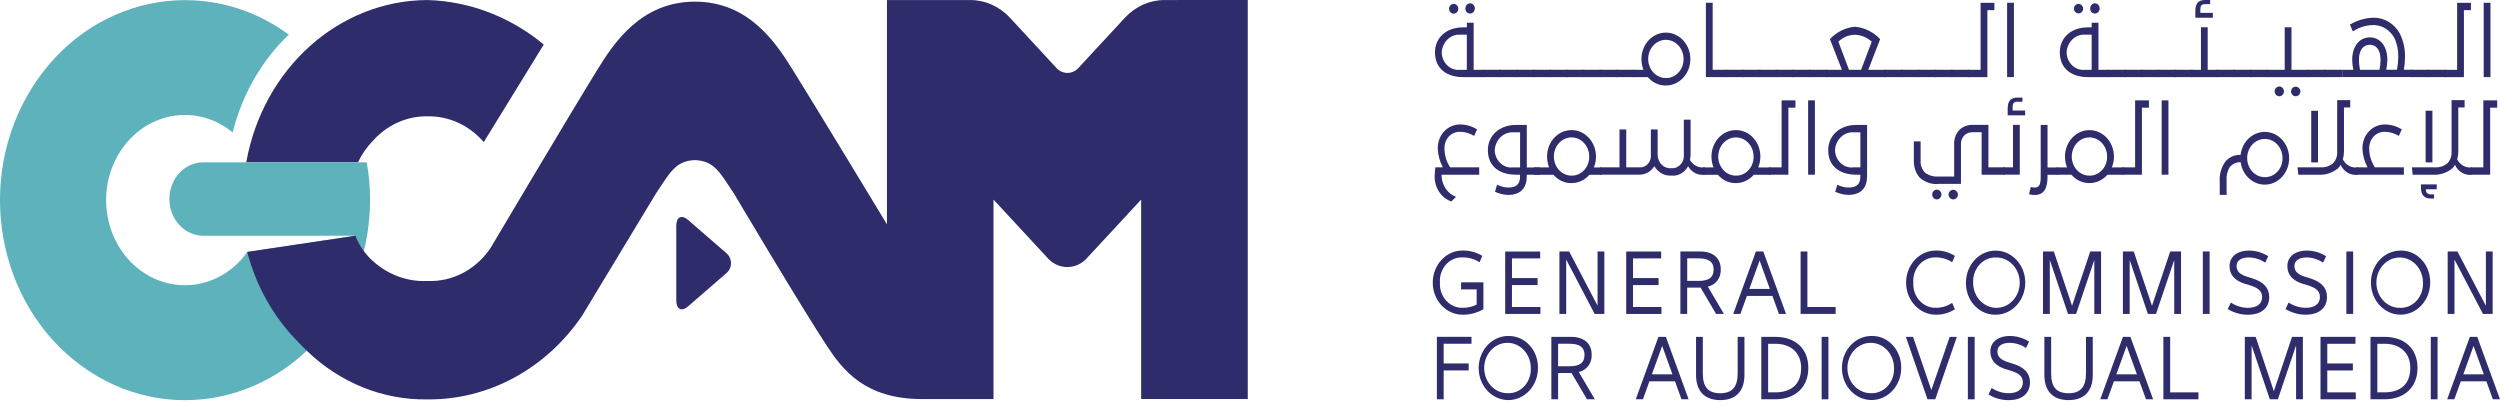 <svg width="185" height="30" viewBox="0 0 185 30" fill="none" xmlns="http://www.w3.org/2000/svg">
<path d="M106.188 3.87C106.188 2.817 106.998 2.025 108.258 2.025H108.548V1.684H109.05V5.163H109.834V5.706H108.261C107.154 5.706 106.188 5.152 106.188 3.87ZM108.545 5.163V2.565H108.051C107.341 2.521 106.734 3.105 106.688 3.87C106.7 4.604 107.259 5.185 107.938 5.171C107.976 5.171 108.012 5.169 108.051 5.163H108.545ZM107.228 0.64C107.238 0.435 107.402 0.277 107.592 0.288C107.766 0.299 107.907 0.449 107.917 0.64C107.917 0.845 107.761 1.011 107.572 1.011C107.382 1.008 107.231 0.845 107.228 0.64ZM108.44 0.64C108.432 0.432 108.581 0.255 108.773 0.246C108.965 0.238 109.129 0.399 109.137 0.607C109.145 0.814 108.996 0.992 108.804 1C108.799 1 108.791 1 108.786 1C108.604 1.008 108.45 0.859 108.44 0.662C108.44 0.654 108.44 0.648 108.44 0.64Z" fill="#2F2C6B"/>
<path d="M111.074 5.163H109.714V5.706H111.074V5.163Z" fill="#2F2C6B"/>
<path d="M112.309 5.163H110.948V5.706H112.309V5.163Z" fill="#2F2C6B"/>
<path d="M113.547 5.163H112.186V5.706H113.547V5.163Z" fill="#2F2C6B"/>
<path d="M114.782 5.163H113.421V5.706H114.782V5.163Z" fill="#2F2C6B"/>
<path d="M116.019 5.163H114.659V5.706H116.019V5.163Z" fill="#2F2C6B"/>
<path d="M117.254 5.163H115.894V5.706H117.254V5.163Z" fill="#2F2C6B"/>
<path d="M118.489 5.163H117.129V5.706H118.489V5.163Z" fill="#2F2C6B"/>
<path d="M119.727 5.163H118.366V5.706H119.727V5.163Z" fill="#2F2C6B"/>
<path d="M120.962 5.163H119.601V5.706H120.962V5.163Z" fill="#2F2C6B"/>
<path d="M120.836 5.166H121.615C121.518 4.911 121.466 4.64 121.466 4.366C121.469 3.285 122.279 2.41 123.281 2.413C124.28 2.416 125.089 3.291 125.087 4.374C125.084 5.457 124.275 6.33 123.273 6.327C123.265 6.327 123.26 6.327 123.252 6.327C122.755 6.33 122.279 6.105 121.94 5.709H120.836V5.166ZM124.582 4.357C124.58 3.576 123.993 2.945 123.27 2.947C122.548 2.95 121.963 3.585 121.966 4.366C121.969 5.136 122.54 5.762 123.252 5.776C123.962 5.801 124.559 5.199 124.582 4.432C124.585 4.407 124.585 4.382 124.582 4.357Z" fill="#2F2C6B"/>
<path d="M126.235 0.205H126.737V5.163H127.803V5.706H126.235V0.205Z" fill="#2F2C6B"/>
<path d="M129.038 5.163H127.677V5.706H129.038V5.163Z" fill="#2F2C6B"/>
<path d="M130.273 5.163H128.912V5.706H130.273V5.163Z" fill="#2F2C6B"/>
<path d="M131.513 5.163H130.15V5.706H131.513V5.163Z" fill="#2F2C6B"/>
<path d="M132.746 5.163H131.385V5.706H132.746V5.163Z" fill="#2F2C6B"/>
<path d="M133.981 5.163H132.62V5.706H133.981V5.163Z" fill="#2F2C6B"/>
<path d="M135.218 5.163H133.858V5.706H135.218V5.163Z" fill="#2F2C6B"/>
<path d="M135.095 5.166H136.302L135.415 2.895C135.913 2.36 136.571 2.036 137.273 1.978C137.973 2.041 138.628 2.366 139.131 2.895L138.252 5.166H139.564V5.709H135.098L135.095 5.166ZM136.041 3.083L136.825 5.166H137.721L138.508 3.083C138.162 2.767 137.727 2.587 137.27 2.573C136.817 2.573 136.379 2.756 136.041 3.083Z" fill="#2F2C6B"/>
<path d="M140.799 5.163H139.436V5.706H140.799V5.163Z" fill="#2F2C6B"/>
<path d="M142.031 5.163H140.671V5.706H142.031V5.163Z" fill="#2F2C6B"/>
<path d="M143.269 5.163H141.908V5.706H143.269V5.163Z" fill="#2F2C6B"/>
<path d="M144.504 5.163H143.143V5.706H144.504V5.163Z" fill="#2F2C6B"/>
<path d="M145.739 5.163H144.378V5.706H145.739V5.163Z" fill="#2F2C6B"/>
<path d="M145.616 5.166H146.564V0.208H147.586V0.751H147.066V5.709H145.616V5.166Z" fill="#2F2C6B"/>
<path d="M149.029 0.205H148.526V5.706H149.029V0.205Z" fill="#2F2C6B"/>
<path d="M152.424 3.87C152.424 2.817 153.233 2.025 154.494 2.025H154.783V1.684H155.286V5.163H156.07V5.706H154.496C153.387 5.706 152.424 5.152 152.424 3.87ZM154.783 5.163V2.565H154.289C153.582 2.521 152.972 3.105 152.928 3.87C152.941 4.601 153.5 5.185 154.176 5.171C154.215 5.171 154.25 5.169 154.289 5.163H154.783ZM153.466 0.64C153.477 0.435 153.641 0.277 153.83 0.288C154.007 0.299 154.145 0.451 154.156 0.64C154.145 0.845 153.981 1.003 153.792 0.992C153.615 0.98 153.477 0.831 153.466 0.64ZM154.676 0.64C154.665 0.432 154.814 0.255 155.009 0.246C155.201 0.235 155.365 0.396 155.373 0.607C155.383 0.814 155.234 0.992 155.04 1C155.032 1 155.027 1 155.019 1C154.837 1.008 154.683 0.859 154.676 0.662C154.676 0.654 154.676 0.648 154.676 0.64Z" fill="#2F2C6B"/>
<path d="M157.312 5.163H155.949V5.706H157.312V5.163Z" fill="#2F2C6B"/>
<path d="M158.545 5.163H157.184V5.706H158.545V5.163Z" fill="#2F2C6B"/>
<path d="M159.782 5.163H158.419V5.706H159.782V5.163Z" fill="#2F2C6B"/>
<path d="M161.02 5.163H159.657V5.706H161.02V5.163Z" fill="#2F2C6B"/>
<path d="M162.255 5.163H160.894V5.706H162.255V5.163Z" fill="#2F2C6B"/>
<path d="M162.129 5.163H162.87V2.019H163.369V5.163H164.153V5.706H162.127V5.163H162.129ZM162.455 0.823C162.455 0.238 162.698 0 163.164 0H163.549V0.305H163.18C162.906 0.305 162.824 0.446 162.824 0.684V0.953H163.751V1.313H162.457L162.455 0.823Z" fill="#2F2C6B"/>
<path d="M165.391 5.163H164.031V5.706H165.391V5.163Z" fill="#2F2C6B"/>
<path d="M166.629 5.163H165.266V5.706H166.629V5.163Z" fill="#2F2C6B"/>
<path d="M167.864 5.163H166.503V5.706H167.864V5.163Z" fill="#2F2C6B"/>
<path d="M167.738 5.163H169.068V2.02H169.57V5.163H170.846V5.706H167.738V5.163ZM168.322 6.773C168.322 6.568 168.476 6.399 168.668 6.399C168.858 6.399 169.014 6.565 169.014 6.773C169.004 6.978 168.84 7.136 168.65 7.125C168.473 7.114 168.332 6.961 168.322 6.773ZM169.534 6.773C169.542 6.565 169.703 6.404 169.895 6.413C170.077 6.421 170.223 6.579 170.231 6.773C170.218 6.981 170.052 7.138 169.86 7.122C169.685 7.111 169.547 6.961 169.534 6.773Z" fill="#2F2C6B"/>
<path d="M172.086 5.163H170.723V5.706H172.086V5.163Z" fill="#2F2C6B"/>
<path d="M173.321 5.163H171.961V5.706H173.321V5.163Z" fill="#2F2C6B"/>
<path d="M173.321 5.163H174.149C174.095 4.925 174.067 4.681 174.062 4.438C174.062 3.474 174.564 2.767 175.366 2.767C176.171 2.767 176.665 3.465 176.665 4.427C176.657 4.673 176.632 4.92 176.583 5.161H177.375C177.434 4.856 177.464 4.548 177.47 4.238C177.488 3.74 177.388 3.244 177.18 2.798C176.819 2.155 176.153 1.792 175.461 1.861C174.982 1.897 174.518 2.055 174.105 2.321L173.898 1.82C174.433 1.501 175.03 1.324 175.643 1.31C176.432 1.299 177.17 1.742 177.58 2.471C177.851 3.014 177.987 3.623 177.969 4.241C177.969 4.548 177.941 4.856 177.887 5.158H178.535V5.701H173.321V5.163ZM174.638 5.163H176.081C176.132 4.92 176.158 4.673 176.163 4.424C176.163 3.77 175.889 3.313 175.366 3.313C174.843 3.313 174.561 3.767 174.561 4.424C174.564 4.673 174.59 4.922 174.638 5.163Z" fill="#2F2C6B"/>
<path d="M179.773 5.163H178.412V5.706H179.773V5.163Z" fill="#2F2C6B"/>
<path d="M181.011 5.163H179.647V5.706H181.011V5.163Z" fill="#2F2C6B"/>
<path d="M180.882 5.166H181.828V0.208H182.85V0.751H182.33V5.709H180.88V5.166H180.882Z" fill="#2F2C6B"/>
<path d="M184.295 0.205H183.793V5.706H184.295V0.205Z" fill="#2F2C6B"/>
<path d="M109.462 12.928H106.677V13.049C106.718 13.742 107.138 14.34 107.746 14.567L107.4 14.908C106.595 14.631 106.083 13.781 106.175 12.872C106.178 12.709 106.19 12.545 106.219 12.385H106.77C106.547 11.964 106.416 11.493 106.393 11.008C106.38 10.462 106.603 9.939 106.995 9.598C107.295 9.346 107.664 9.21 108.043 9.21C108.486 9.21 108.922 9.335 109.304 9.576L109.083 10.058C108.778 9.869 108.438 9.764 108.087 9.753C107.805 9.736 107.525 9.831 107.3 10.016C107.033 10.249 106.885 10.604 106.893 10.975C106.89 11.482 107.039 11.975 107.313 12.385H109.46L109.462 12.928Z" fill="#2F2C6B"/>
<path d="M110.628 14.191L110.785 13.667C111.046 13.806 111.335 13.878 111.625 13.878C112.163 13.878 112.483 13.653 112.483 13.085V12.928H112.181C111.064 12.928 110.103 12.393 110.103 11.111C110.103 10.047 110.938 9.246 112.181 9.246H112.983V12.39H113.969V12.93H112.983V13.033C112.983 13.88 112.563 14.424 111.584 14.424C111.259 14.412 110.933 14.332 110.628 14.191ZM111.979 12.387H112.486V9.795H111.979C111.266 9.753 110.654 10.341 110.61 11.111C110.626 11.839 111.184 12.412 111.858 12.396C111.899 12.396 111.94 12.393 111.979 12.387Z" fill="#2F2C6B"/>
<path d="M113.521 12.387H114.633C114.536 12.133 114.484 11.861 114.482 11.587C114.479 10.507 115.286 9.629 116.288 9.626C117.287 9.623 118.1 10.495 118.102 11.579C118.102 11.581 118.102 11.587 118.102 11.59C118.105 11.867 118.051 12.138 117.946 12.39H118.515V12.933H117.618C117.267 13.332 116.78 13.556 116.27 13.551C115.773 13.554 115.297 13.329 114.958 12.933H113.518L113.521 12.387ZM117.603 11.579C117.6 10.797 117.013 10.166 116.291 10.169C115.568 10.171 114.984 10.806 114.986 11.587C114.989 12.357 115.56 12.986 116.273 12.997C116.982 13.022 117.579 12.421 117.603 11.653C117.603 11.628 117.603 11.604 117.603 11.579Z" fill="#2F2C6B"/>
<path d="M118.392 12.382H119.842V9.581H120.342V12.382H121.315C121.746 12.423 122.125 12.08 122.163 11.617C122.169 11.565 122.169 11.512 122.163 11.459V9.581H122.666V11.501C122.694 12.058 123.135 12.482 123.65 12.451C123.657 12.451 123.662 12.451 123.67 12.448C124.144 12.493 124.564 12.113 124.605 11.601C124.61 11.54 124.61 11.479 124.603 11.418V8.853H125.105V11.329C125.107 11.501 125.092 11.67 125.059 11.839C125.289 12.235 125.715 12.448 126.145 12.382V12.925C125.658 12.999 125.177 12.756 124.92 12.301C124.664 12.781 124.172 13.052 123.665 12.994C123.165 13.024 122.691 12.758 122.422 12.301C122.174 12.697 121.756 12.933 121.31 12.925H118.387L118.392 12.382Z" fill="#2F2C6B"/>
<path d="M126.02 12.387H126.799C126.699 12.133 126.647 11.861 126.647 11.587C126.645 10.507 127.452 9.629 128.454 9.626C129.453 9.623 130.265 10.495 130.268 11.579C130.268 11.581 130.268 11.587 130.268 11.59C130.268 11.867 130.214 12.138 130.109 12.39H131.014V12.933H129.784C129.433 13.332 128.943 13.556 128.436 13.551C127.939 13.554 127.462 13.329 127.124 12.933H126.02V12.387ZM129.766 11.579C129.763 10.797 129.176 10.166 128.454 10.169C127.731 10.171 127.147 10.806 127.15 11.587C127.152 12.357 127.724 12.986 128.436 12.997C129.146 13.022 129.743 12.421 129.766 11.653C129.768 11.628 129.768 11.604 129.766 11.579Z" fill="#2F2C6B"/>
<path d="M130.891 12.385H131.839V7.426H132.861V7.969H132.341V12.928H130.891V12.385Z" fill="#2F2C6B"/>
<path d="M134.303 7.426H133.801V12.928H134.303V7.426Z" fill="#2F2C6B"/>
<path d="M135.807 14.191L135.964 13.667C136.225 13.806 136.512 13.878 136.804 13.878C137.345 13.878 137.665 13.653 137.665 13.085V12.928H137.363C136.248 12.928 135.287 12.393 135.287 11.111C135.287 10.047 136.123 9.246 137.363 9.246H138.165V13.03C138.165 13.878 137.745 14.421 136.766 14.421C136.438 14.41 136.112 14.332 135.807 14.191ZM137.16 12.385H137.668V9.792H137.16C136.448 9.75 135.836 10.338 135.792 11.108C135.807 11.836 136.366 12.41 137.04 12.393C137.078 12.396 137.119 12.39 137.16 12.385Z" fill="#2F2C6B"/>
<path d="M142.07 13.158C141.777 12.828 141.616 12.385 141.624 11.928V10.462H142.126V11.85C142.095 12.199 142.218 12.543 142.454 12.778C142.736 12.986 143.074 13.085 143.415 13.063H144.609V10.728C144.578 10.288 144.739 9.856 145.047 9.562C145.329 9.332 145.675 9.219 146.026 9.241H147.143V12.385H148.345V12.928H146.641V9.784H146.033C145.803 9.764 145.575 9.836 145.393 9.989C145.211 10.147 145.106 10.387 145.111 10.642V13.606H143.52C143 13.673 142.48 13.512 142.07 13.158ZM142.982 14.404C142.982 14.199 143.135 14.033 143.325 14.033C143.515 14.033 143.668 14.199 143.668 14.404C143.658 14.609 143.494 14.767 143.305 14.756C143.13 14.745 142.989 14.595 142.982 14.404ZM144.191 14.404C144.199 14.196 144.36 14.036 144.552 14.041C144.734 14.05 144.88 14.207 144.888 14.404C144.875 14.612 144.709 14.77 144.517 14.756C144.342 14.742 144.204 14.592 144.191 14.404Z" fill="#2F2C6B"/>
<path d="M148.222 12.384H148.962V9.241H149.464V12.925H148.222V12.384ZM148.567 8.044C148.567 7.462 148.811 7.221 149.277 7.221H149.662V7.526H149.29C149.016 7.526 148.934 7.67 148.934 7.905V8.177H149.861V8.537H148.57L148.567 8.044Z" fill="#2F2C6B"/>
<path d="M150.148 14.36L150.279 13.836C150.363 13.864 150.448 13.878 150.538 13.878C150.922 13.878 151.012 13.659 151.012 13.044V9.246H151.517V12.39H152.306V12.933H151.517V13.052C151.517 13.9 151.283 14.429 150.556 14.429C150.417 14.429 150.281 14.41 150.148 14.371" fill="#2F2C6B"/>
<path d="M152.18 12.388H152.959C152.862 12.133 152.811 11.861 152.808 11.587C152.808 10.507 153.618 9.629 154.62 9.629C155.619 9.629 156.431 10.504 156.431 11.587C156.434 11.864 156.38 12.136 156.275 12.388H157.179V12.931H155.949C155.598 13.329 155.109 13.554 154.602 13.548C154.105 13.551 153.628 13.327 153.29 12.931H152.185L152.18 12.388ZM155.926 11.579C155.924 10.798 155.337 10.166 154.614 10.169C153.892 10.172 153.308 10.806 153.31 11.587C153.313 12.357 153.884 12.986 154.596 12.997C155.306 13.022 155.903 12.421 155.926 11.653C155.926 11.629 155.929 11.604 155.926 11.579Z" fill="#2F2C6B"/>
<path d="M157.051 12.385H157.999V7.426H159.021V7.969H158.501V12.928H157.051V12.385Z" fill="#2F2C6B"/>
<path d="M160.464 7.426H159.962V12.928H160.464V7.426Z" fill="#2F2C6B"/>
<path d="M164.261 14.421V13.479C164.218 12.933 164.366 12.39 164.676 11.958C164.953 11.631 165.348 11.448 165.758 11.465H165.801C165.927 10.396 166.831 9.64 167.82 9.775C168.809 9.911 169.509 10.889 169.383 11.958C169.258 13.027 168.353 13.784 167.364 13.648C166.565 13.537 165.929 12.869 165.809 12.008H165.783C165.483 11.997 165.196 12.13 164.999 12.373C164.817 12.667 164.738 13.022 164.769 13.373V14.423L164.261 14.421ZM168.907 11.692C168.904 10.911 168.317 10.279 167.595 10.282C166.872 10.285 166.288 10.919 166.291 11.7C166.293 12.47 166.864 13.099 167.577 13.11C168.287 13.135 168.883 12.531 168.907 11.764C168.907 11.739 168.907 11.714 168.907 11.692Z" fill="#2F2C6B"/>
<path d="M170.016 12.385H171.748C172.058 12.401 172.365 12.304 172.619 12.108C172.852 11.883 172.975 11.554 172.952 11.218V7.41H173.918V7.953H173.454V11.216C173.454 11.412 173.426 11.606 173.372 11.795C173.593 12.221 174.034 12.457 174.482 12.385V12.928C173.957 13.011 173.442 12.717 173.208 12.202C173.15 12.304 173.078 12.396 172.993 12.473C172.578 12.803 172.071 12.963 171.556 12.928H170.075L170.016 12.385ZM171.031 8.199H171.533V12.019H171.031V8.199Z" fill="#2F2C6B"/>
<path d="M174.356 12.385H175.197C174.971 11.964 174.843 11.493 174.82 11.008C174.807 10.462 175.03 9.941 175.425 9.598C175.725 9.346 176.094 9.21 176.473 9.21C176.916 9.21 177.352 9.335 177.734 9.576L177.513 10.058C177.208 9.867 176.865 9.764 176.514 9.753C176.232 9.736 175.955 9.831 175.732 10.019C175.466 10.252 175.315 10.606 175.322 10.975C175.32 11.482 175.469 11.975 175.743 12.385H177.887V12.928H174.356V12.385Z" fill="#2F2C6B"/>
<path d="M178.479 12.385H180.211C180.524 12.401 180.831 12.304 181.082 12.108C181.316 11.883 181.439 11.554 181.415 11.218V7.41H182.381V7.953H181.915V11.216C181.915 11.412 181.887 11.606 181.833 11.795C182.053 12.221 182.497 12.457 182.943 12.385V12.928C182.417 13.011 181.902 12.717 181.669 12.202C181.613 12.304 181.541 12.396 181.456 12.473C181.041 12.803 180.534 12.963 180.019 12.928H178.538L178.479 12.385ZM179.15 13.869V13.645H180.319V14.005H179.514C179.514 14.243 179.614 14.384 179.904 14.384H180.116V14.689H179.86C179.394 14.689 179.15 14.418 179.15 13.869ZM179.496 8.196H179.999V12.016H179.496V8.196Z" fill="#2F2C6B"/>
<path d="M182.822 12.385H183.767V7.426H184.792V7.969H184.272V12.928H182.822V12.385Z" fill="#2F2C6B"/>
<path d="M108.212 23.29C108.75 23.298 109.28 23.163 109.757 22.891L109.772 22.88V20.891H108.12V21.415H109.273V22.537C108.947 22.706 108.589 22.786 108.227 22.775C107.328 22.803 106.577 22.035 106.552 21.063C106.549 21.013 106.552 20.963 106.554 20.913C106.49 19.955 107.156 19.121 108.043 19.052C108.104 19.047 108.166 19.047 108.227 19.049C108.658 19.041 109.083 19.157 109.457 19.387L109.488 19.407L109.69 18.936L109.667 18.919C109.224 18.659 108.724 18.526 108.22 18.54C107.008 18.54 106.024 19.603 106.024 20.913C106.024 22.224 107.008 23.287 108.22 23.287" fill="#2F2C6B"/>
<path d="M111.886 21.096H113.78V20.578H111.886V19.121H113.972V18.612H111.384V23.229H113.992V22.717H111.884L111.886 21.096Z" fill="#2F2C6B"/>
<path d="M118.223 22.628L116.127 18.625L116.117 18.609H115.397V23.229H115.899V19.21L117.995 23.213L118.002 23.229H118.722V18.609H118.22V22.628H118.223Z" fill="#2F2C6B"/>
<path d="M122.948 22.717H120.841V21.096H122.735V20.578H120.841V19.121H122.927V18.612H120.339V23.232H122.948V22.717Z" fill="#2F2C6B"/>
<path d="M124.854 21.282H125.845L126.981 23.215L126.991 23.232H127.572L126.378 21.204C126.952 21.107 127.367 20.559 127.337 19.93C127.337 19.105 126.768 18.609 125.815 18.609H124.349V23.229H124.851V21.282H124.854ZM124.854 19.119H125.705C126.448 19.119 126.809 19.384 126.809 19.933C126.809 20.523 126.468 20.786 125.705 20.786H124.854V19.119Z" fill="#2F2C6B"/>
<path d="M131.639 23.229H132.166L130.491 18.631L130.486 18.609H129.937L128.277 23.182L128.262 23.229H128.789L129.271 21.9H131.162L131.639 23.229ZM130.97 21.382H129.45L130.211 19.276L130.97 21.382Z" fill="#2F2C6B"/>
<path d="M133.745 18.609H133.245V23.229H135.838V22.717H133.747V18.609H133.745Z" fill="#2F2C6B"/>
<path d="M143.246 23.29C143.732 23.298 144.214 23.165 144.637 22.902L144.663 22.886L144.458 22.412L144.429 22.431C144.076 22.661 143.671 22.78 143.258 22.775C142.359 22.802 141.608 22.038 141.583 21.066C141.58 21.016 141.583 20.963 141.585 20.913C141.521 19.955 142.187 19.121 143.074 19.052C143.135 19.046 143.197 19.046 143.258 19.049C143.671 19.044 144.076 19.16 144.429 19.387L144.458 19.407L144.663 18.936L144.637 18.919C144.212 18.661 143.732 18.528 143.246 18.54C142.034 18.54 141.05 19.603 141.05 20.913C141.05 22.224 142.034 23.287 143.246 23.287" fill="#2F2C6B"/>
<path d="M147.681 23.29C148.893 23.287 149.872 22.221 149.869 20.911C149.867 19.601 148.88 18.542 147.668 18.545C146.459 18.548 145.48 19.609 145.48 20.916C145.457 22.202 146.4 23.262 147.589 23.287C147.619 23.293 147.65 23.293 147.681 23.29ZM147.681 19.055C148.631 19.022 149.428 19.828 149.459 20.858C149.49 21.886 148.744 22.747 147.791 22.78C146.84 22.814 146.044 22.008 146.013 20.977C146.013 20.958 146.013 20.939 146.013 20.916C145.967 19.939 146.664 19.105 147.568 19.055C147.607 19.055 147.642 19.052 147.681 19.055Z" fill="#2F2C6B"/>
<path d="M155.48 23.229V18.609H154.678L153.331 22.628L151.991 18.631L151.983 18.609H151.183V23.229H151.686V19.24L153.026 23.21L153.033 23.232H153.63L154.978 19.243V23.232L155.48 23.229Z" fill="#2F2C6B"/>
<path d="M160.894 23.229H161.397V18.609H160.595L159.247 22.628L157.904 18.631L157.897 18.609H157.095V23.229H157.597V19.24L158.937 23.21L158.945 23.232H159.544L160.892 19.243L160.894 23.229Z" fill="#2F2C6B"/>
<path d="M163.511 18.609H163.008V23.229H163.511V18.609Z" fill="#2F2C6B"/>
<path d="M167.92 21.961C167.92 21.304 167.492 20.844 166.652 20.592L166.301 20.484C165.742 20.31 165.506 20.069 165.506 19.681C165.506 19.218 165.96 19.052 166.385 19.052C166.813 19.049 167.233 19.177 167.597 19.415L167.628 19.437L167.848 18.963L167.825 18.947C167.392 18.678 166.9 18.537 166.398 18.542C165.696 18.542 164.986 18.897 164.986 19.698C164.986 20.329 165.371 20.767 166.124 21.002L166.449 21.096C167.121 21.296 167.395 21.551 167.395 21.977C167.395 22.487 167.011 22.778 166.339 22.778C165.906 22.775 165.483 22.648 165.112 22.407L165.084 22.387L164.856 22.869L164.881 22.886C165.33 23.154 165.834 23.293 166.347 23.29C167.333 23.29 167.925 22.792 167.925 21.961" fill="#2F2C6B"/>
<path d="M172.199 21.961C172.199 21.304 171.771 20.844 170.931 20.592L170.58 20.484C170.024 20.31 169.788 20.069 169.788 19.681C169.788 19.218 170.242 19.052 170.667 19.052C171.095 19.049 171.515 19.177 171.879 19.415L171.907 19.437L172.13 18.963L172.104 18.947C171.671 18.678 171.179 18.537 170.677 18.542C169.975 18.542 169.265 18.897 169.265 19.698C169.265 20.329 169.65 20.767 170.403 21.002L170.728 21.096C171.4 21.296 171.674 21.551 171.674 21.977C171.674 22.487 171.29 22.778 170.616 22.778C170.18 22.775 169.755 22.645 169.383 22.404L169.358 22.384L169.13 22.866L169.155 22.883C169.604 23.152 170.108 23.29 170.621 23.287C171.607 23.287 172.199 22.789 172.199 21.958" fill="#2F2C6B"/>
<path d="M174.134 18.609H173.631V23.229H174.134V18.609Z" fill="#2F2C6B"/>
<path d="M177.633 18.542C176.422 18.548 175.443 19.612 175.448 20.922C175.453 22.232 176.437 23.29 177.649 23.285C178.858 23.279 179.834 22.218 179.834 20.913C179.86 19.631 178.917 18.567 177.731 18.542C177.698 18.54 177.664 18.54 177.633 18.542ZM177.633 22.78C176.68 22.814 175.883 22.008 175.853 20.98C175.822 19.95 176.568 19.088 177.518 19.055C178.471 19.022 179.268 19.828 179.299 20.855C179.299 20.875 179.299 20.897 179.299 20.916C179.345 21.894 178.648 22.728 177.741 22.778C177.708 22.78 177.669 22.78 177.633 22.78Z" fill="#2F2C6B"/>
<path d="M181.633 19.21L183.729 23.213L183.737 23.229H184.457V18.609H183.955V22.628L181.859 18.625L181.848 18.609H181.128V23.229H181.631L181.633 19.21Z" fill="#2F2C6B"/>
<path d="M106.329 29.548H106.831V27.412H108.681V26.894H106.831V25.437H108.891V24.925H106.329V29.548Z" fill="#2F2C6B"/>
<path d="M111.609 24.861C110.398 24.863 109.419 25.93 109.421 27.24C109.424 28.55 110.41 29.608 111.622 29.606C112.832 29.603 113.81 28.542 113.81 27.235C113.836 25.952 112.893 24.888 111.707 24.863C111.676 24.858 111.643 24.858 111.609 24.861ZM111.609 29.096C110.659 29.129 109.862 28.323 109.831 27.293C109.801 26.265 110.546 25.404 111.499 25.37C112.45 25.337 113.247 26.143 113.278 27.174C113.278 27.193 113.278 27.215 113.278 27.235C113.324 28.212 112.627 29.046 111.722 29.096C111.684 29.096 111.648 29.099 111.609 29.096Z" fill="#2F2C6B"/>
<path d="M117.785 26.246C117.785 25.42 117.216 24.927 116.263 24.927H114.8V29.548H115.299V27.6H116.293L117.428 29.531L117.439 29.548H118.02L116.826 27.52C117.398 27.426 117.813 26.875 117.785 26.246ZM115.299 25.437H116.15C116.893 25.437 117.254 25.703 117.254 26.251C117.254 26.841 116.913 27.102 116.15 27.102H115.299V25.437Z" fill="#2F2C6B"/>
<path d="M123.273 24.927H122.724L121.064 29.5L121.049 29.548H121.577L122.056 28.218H123.949L124.431 29.548H124.959L123.283 24.949L123.273 24.927ZM123.76 27.7H122.24L123.001 25.595L123.76 27.7Z" fill="#2F2C6B"/>
<path d="M128.587 27.639C128.587 28.634 128.18 29.099 127.301 29.099C126.409 29.099 126.009 28.647 126.009 27.639V24.927H125.507V27.744C125.507 28.947 126.145 29.608 127.301 29.608C128.456 29.608 129.089 28.947 129.089 27.744V24.927H128.587V27.639Z" fill="#2F2C6B"/>
<path d="M131.362 24.927H130.337V29.548H131.38C132.861 29.548 133.817 28.639 133.817 27.229C133.817 25.805 132.876 24.927 131.362 24.927ZM133.284 27.229C133.284 28.392 132.599 29.035 131.359 29.035H130.842V25.44H131.37C132.551 25.44 133.284 26.124 133.284 27.229Z" fill="#2F2C6B"/>
<path d="M135.303 24.927H134.801V29.548H135.303V24.927Z" fill="#2F2C6B"/>
<path d="M138.488 24.86C137.276 24.866 136.297 25.93 136.302 27.24C136.307 28.55 137.291 29.608 138.503 29.603C139.712 29.597 140.689 28.536 140.689 27.232C140.714 25.949 139.771 24.885 138.585 24.86C138.554 24.858 138.521 24.858 138.488 24.86ZM138.488 29.096C137.537 29.129 136.74 28.323 136.709 27.293C136.679 26.265 137.427 25.403 138.377 25.37C139.328 25.337 140.125 26.143 140.156 27.173C140.156 27.193 140.156 27.212 140.156 27.234C140.202 28.212 139.502 29.046 138.598 29.096C138.562 29.096 138.526 29.099 138.488 29.096Z" fill="#2F2C6B"/>
<path d="M142.92 28.866L141.575 24.949L141.567 24.927H141.034L142.626 29.525L142.633 29.548H143.21L144.791 24.974L144.806 24.927H144.278L142.92 28.866Z" fill="#2F2C6B"/>
<path d="M146.123 24.927H145.621V29.548H146.123V24.927Z" fill="#2F2C6B"/>
<path d="M148.952 26.911L148.601 26.803C148.045 26.628 147.809 26.387 147.809 25.999C147.809 25.537 148.263 25.371 148.688 25.371C149.116 25.368 149.536 25.495 149.9 25.736L149.928 25.756L150.151 25.282L150.125 25.265C149.692 24.997 149.2 24.858 148.698 24.861C147.996 24.861 147.286 25.215 147.286 26.019C147.286 26.65 147.671 27.085 148.424 27.321L148.747 27.415C149.418 27.614 149.692 27.869 149.692 28.298C149.692 28.808 149.308 29.099 148.637 29.099C148.204 29.096 147.781 28.969 147.409 28.728L147.379 28.708L147.151 29.19L147.176 29.207C147.625 29.476 148.129 29.614 148.642 29.611C149.628 29.611 150.22 29.113 150.22 28.282C150.22 27.625 149.795 27.166 148.954 26.913" fill="#2F2C6B"/>
<path d="M154.363 27.639C154.363 28.634 153.956 29.099 153.077 29.099C152.183 29.099 151.786 28.647 151.786 27.639V24.927H151.283V27.744C151.283 28.947 151.921 29.608 153.077 29.608C154.232 29.608 154.865 28.947 154.865 27.744V24.927H154.363V27.639Z" fill="#2F2C6B"/>
<path d="M157.645 24.927H157.097L155.437 29.5L155.421 29.548H155.949L156.431 28.218H158.322L158.804 29.548H159.331L157.658 24.949L157.645 24.927ZM158.13 27.7H156.61L157.371 25.595L158.13 27.7Z" fill="#2F2C6B"/>
<path d="M160.592 24.927H160.09V29.548H162.683V29.035H160.592V24.927Z" fill="#2F2C6B"/>
<path d="M168.266 28.947L166.926 24.949L166.918 24.927H166.116V29.548H166.618V25.556L167.959 29.523L167.966 29.548H168.563L169.911 25.556V29.548H170.413V24.927H169.611L168.266 28.947Z" fill="#2F2C6B"/>
<path d="M172.219 27.415H174.113V26.897H172.219V25.44H174.305V24.927H171.717V29.548H174.326V29.035H172.219V27.415Z" fill="#2F2C6B"/>
<path d="M176.44 24.927H175.417V29.548H176.46C177.941 29.548 178.897 28.639 178.897 27.229C178.894 25.805 177.956 24.927 176.44 24.927ZM178.361 27.229C178.361 28.392 177.677 29.035 176.437 29.035H175.922V25.44H176.45C177.628 25.44 178.361 26.124 178.361 27.229Z" fill="#2F2C6B"/>
<path d="M180.38 24.927H179.878V29.548H180.38V24.927Z" fill="#2F2C6B"/>
<path d="M183.324 24.949L183.317 24.927H182.768L181.108 29.5L181.093 29.548H181.62L182.1 28.218H183.991L184.472 29.548H185L183.324 24.949ZM183.804 27.703H182.284L183.043 25.598L183.804 27.703Z" fill="#2F2C6B"/>
<path d="M26.489 12.011C26.771 11.423 27.14 10.892 27.581 10.434C28.642 9.238 30.12 8.576 31.652 8.609C33.184 8.581 34.66 9.243 35.726 10.434L35.798 10.515L40.238 3.296C37.768 1.249 34.763 0.097 31.652 0.003C25.095 0.017 19.466 5.05 18.223 12.011H26.489Z" fill="#2F2C6B"/>
<path d="M27.14 12.011H15.049C13.66 12.011 12.535 13.227 12.535 14.728C12.535 16.229 13.66 17.445 15.049 17.445H26.307L18.305 18.642C16.345 21.404 12.689 21.924 10.134 19.805C7.58 17.686 7.098 13.733 9.058 10.972C11.013 8.216 14.664 7.692 17.216 9.8C17.916 7 19.358 4.482 21.37 2.559C15.11 -2.025 6.598 -0.258 2.358 6.509C-1.883 13.277 -0.248 22.478 6.012 27.063C12.271 31.647 20.783 29.88 25.024 23.113C26.095 21.406 26.822 19.476 27.16 17.445C27.468 15.645 27.46 13.8 27.14 12.011Z" fill="#5DB2BC"/>
<path d="M50.044 16.722C50.044 16.06 50.433 15.858 50.913 16.271L53.736 18.72C54.12 19.019 54.21 19.598 53.933 20.013C53.88 20.096 53.81 20.168 53.736 20.227L50.913 22.675C50.436 23.091 50.044 22.886 50.044 22.224V16.722Z" fill="#2F2C6B"/>
<path d="M86.223 0.003C85.113 -0.011 84.045 0.454 83.256 1.299L79.812 5.019C79.374 5.51 78.649 5.523 78.195 5.05C78.185 5.039 78.177 5.03 78.167 5.019L74.724 1.299C73.934 0.454 72.866 -0.011 71.756 0.003H65.635V16.601C65.246 15.958 60.352 7.875 58.638 5.13C57.439 3.21 55.435 0.122 51.43 0.122C47.425 0.122 45.414 3.205 44.222 5.13C42.185 8.424 36.254 18.429 36.254 18.429H36.249C35.165 19.985 33.446 20.866 31.644 20.792C30.058 20.872 28.511 20.257 27.35 19.085C27.214 18.944 27.086 18.797 26.966 18.639C26.689 18.279 26.466 17.878 26.297 17.445L18.293 18.642C18.954 21.16 20.23 23.437 21.99 25.232C22.231 25.492 22.477 25.742 22.725 25.977C25.177 28.334 28.36 29.614 31.639 29.556C36.144 29.595 40.392 27.301 43.064 23.381L48.53 14.335C49.542 12.836 49.957 11.9 51.425 11.847C52.893 11.9 53.311 12.833 54.32 14.335C54.32 14.335 59.396 22.889 61.22 25.642C62.366 27.373 64.011 29.531 68.226 29.531H73.519V14.77C73.519 14.77 76.573 18.066 77.591 19.166C78.372 19.961 79.592 19.961 80.373 19.166C81.39 18.066 84.445 14.77 84.445 14.77V29.528H92.334V0L86.223 0.003Z" fill="#2F2C6B"/>
</svg>
